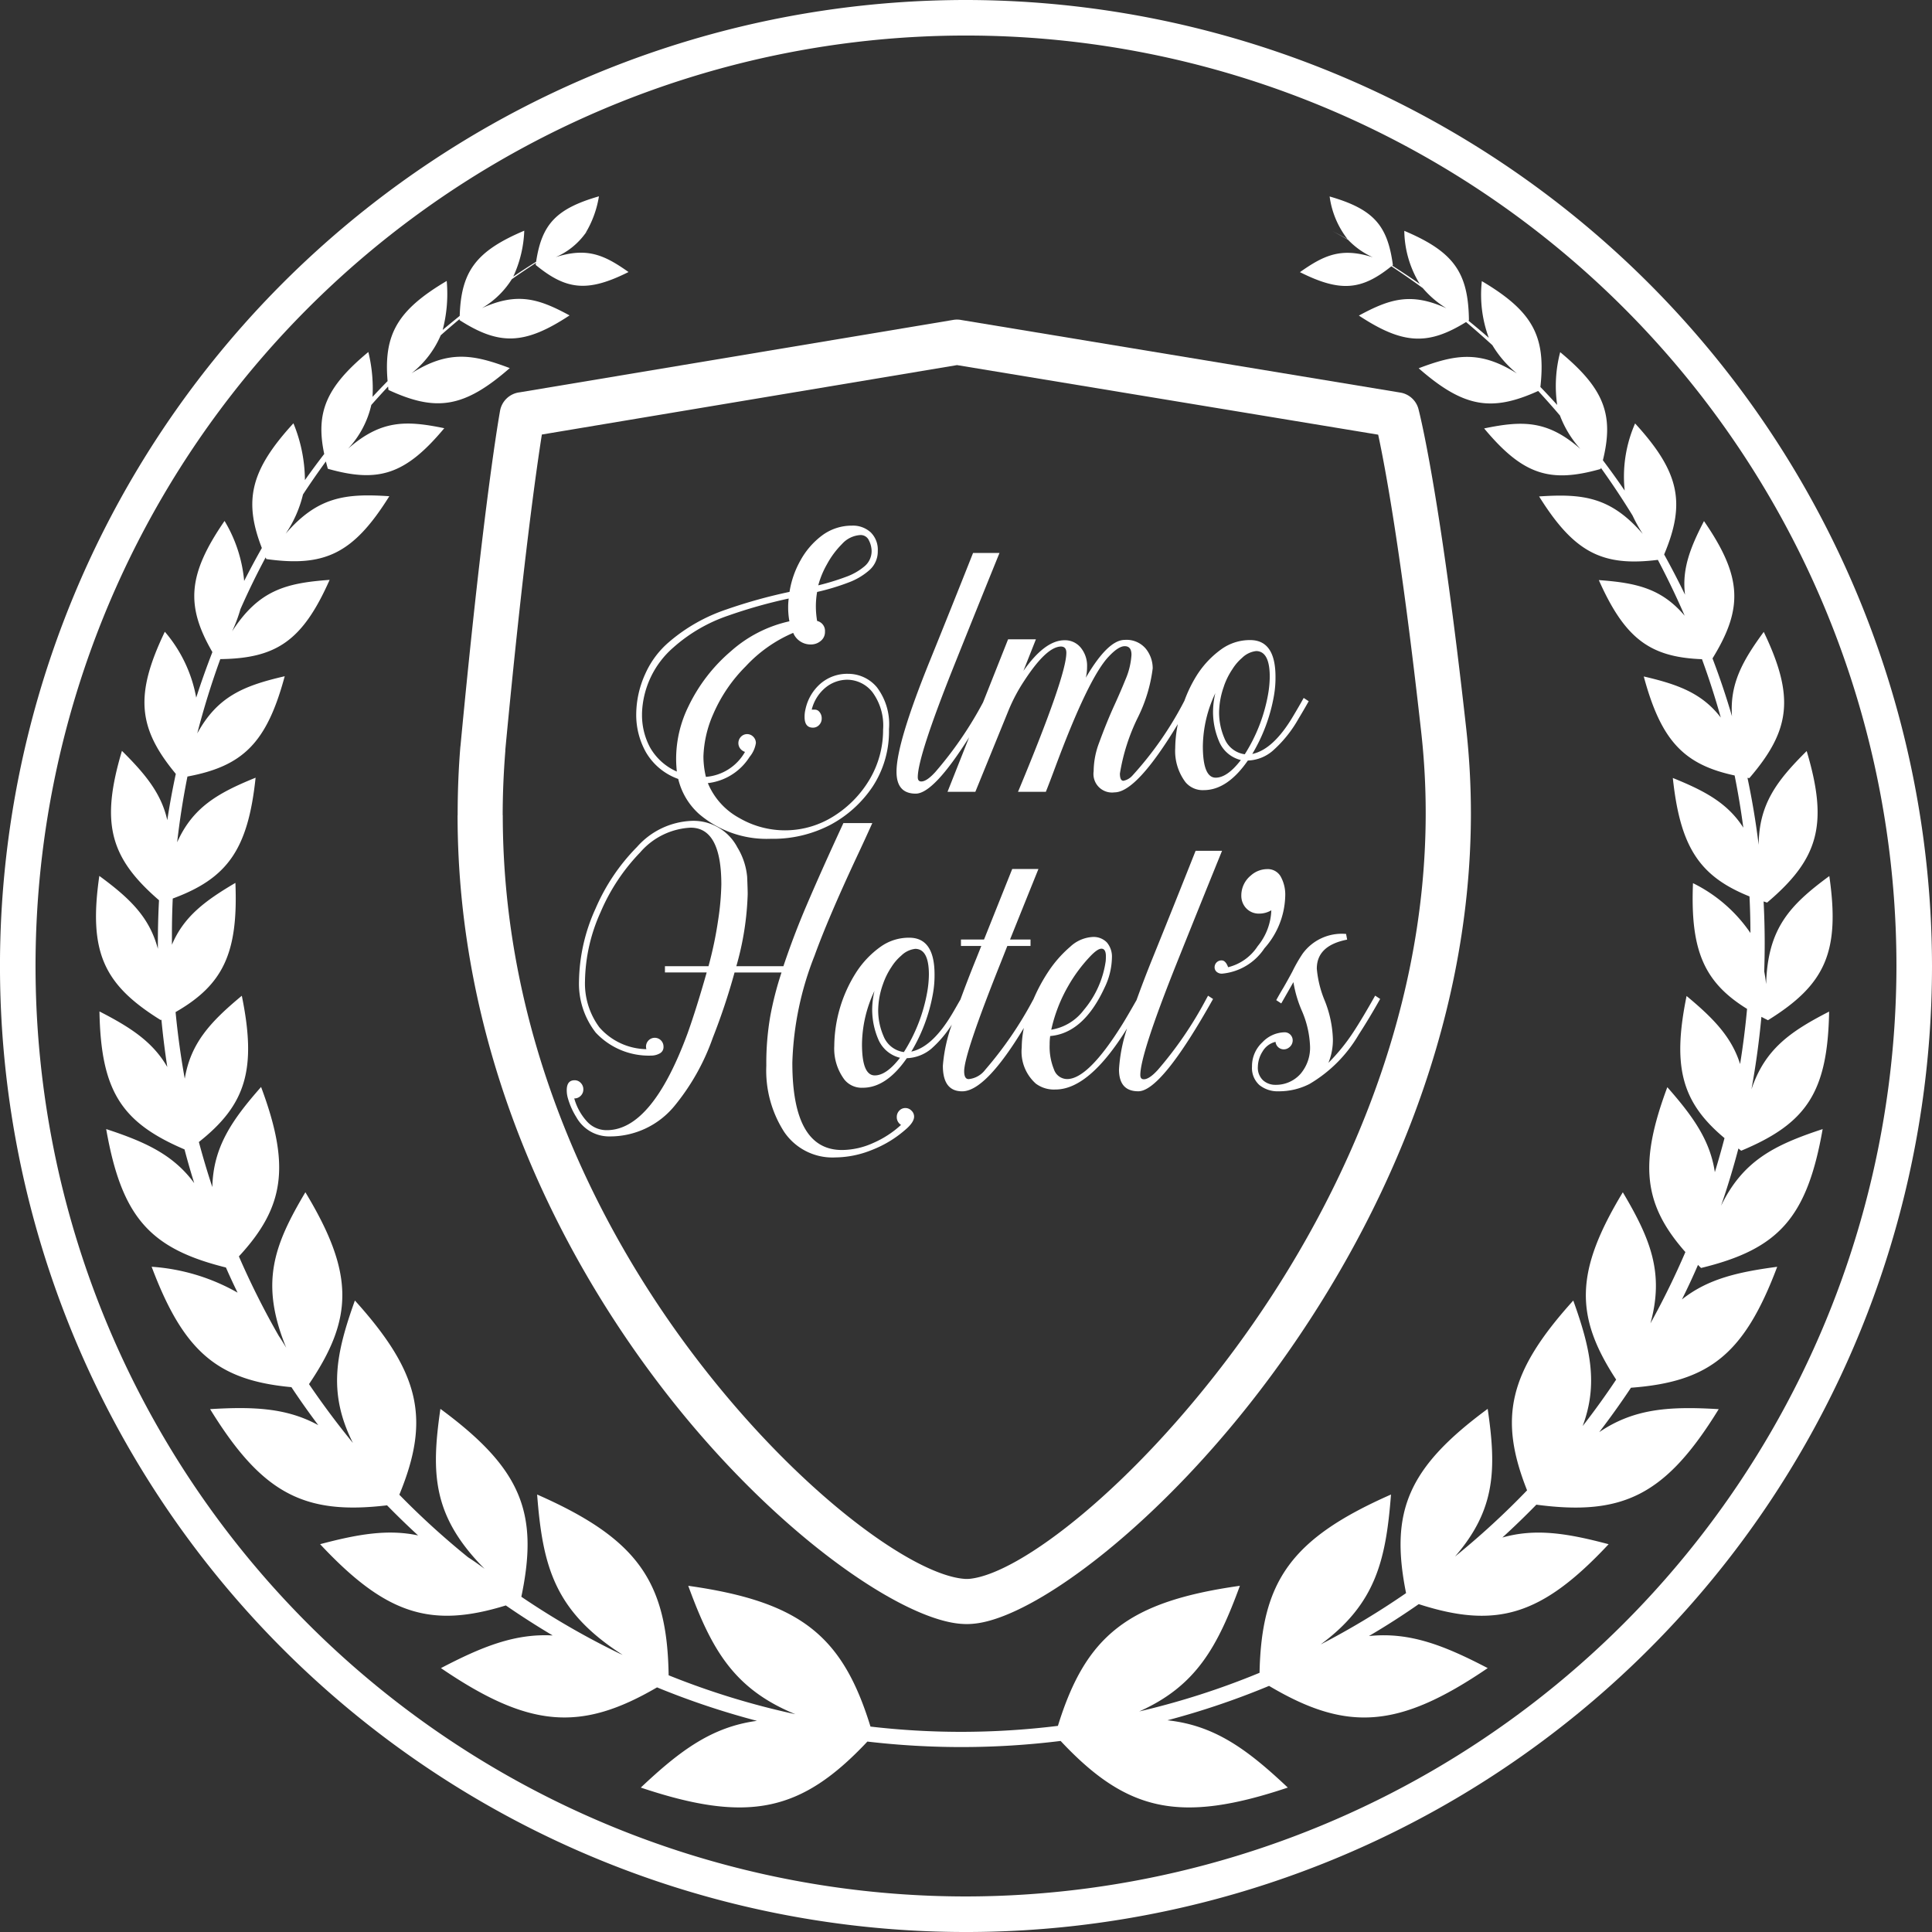 <?xml version="1.0" encoding="UTF-8"?> <svg xmlns="http://www.w3.org/2000/svg" id="Componente_4_1" data-name="Componente 4 – 1" width="136.071" height="136.071" viewBox="0 0 136.071 136.071"><rect x="0" y="0" width="136.071" height="136.071" fill="#333333" stroke="none"/><path id="Tracciato_2220" data-name="Tracciato 2220" d="M467.591,85.77A68.036,68.036,0,1,0,535.627,153.8,68.112,68.112,0,0,0,467.591,85.77Zm0,133.567A65.532,65.532,0,1,1,533.123,153.8,65.606,65.606,0,0,1,467.591,219.337Z" transform="translate(-399.556 -85.77)" fill="#fff"></path><path id="Tracciato_2221" data-name="Tracciato 2221" d="M518.806,159.886c4.6-1.918,6.092-4.112,6.194-9.8-2.765,1.417-4.525,2.661-5.469,5.471q.46-2.513.7-5.1c.15.078.3.158.463.236,4.03-2.5,5.092-4.791,4.32-10.152-2.811,2.068-4.34,3.7-4.451,7.613-.036-.315-.08-.615-.134-.9q.033-.968.034-1.946,0-1.5-.078-2.98l.246.082c3.619-3.066,4.336-5.485,2.789-10.674-2.118,2.1-3.358,3.745-3.382,6.607q-.295-2.393-.788-4.721l.13.022c2.9-3.372,3.212-5.719,1.016-10.3-1.509,2.058-2.395,3.659-2.238,5.941q-.607-2.071-1.371-4.074c2.17-3.527,2.1-5.751-.6-9.671-.984,1.9-1.561,3.4-1.335,5.186q-.7-1.443-1.471-2.835c1.527-3.629,1.09-5.8-2.046-9.228a9.329,9.329,0,0,0-.733,4.729q-.742-1.088-1.535-2.136c.792-3.21.088-5.046-3.008-7.613a9.348,9.348,0,0,0-.212,3.717c-.389-.429-.781-.85-1.182-1.266.395-3.565-.523-5.32-4.124-7.454a8.768,8.768,0,0,0,.489,3.992c-.473-.411-.95-.814-1.437-1.21l.04-.024c-.044-3.342-1.038-4.815-4.553-6.3a7.319,7.319,0,0,0,1.088,3.741q-.956-.664-1.938-1.29l.046-.038c-.373-2.8-1.355-3.94-4.455-4.833a6.231,6.231,0,0,0,1.264,3.008c-.363-.2-.727-.395-1.1-.587.381.2.758.415,1.132.627a5.561,5.561,0,0,0,1.743,1.234c-2.222-.709-3.431-.152-5.13,1.048,2.839,1.423,4.332,1.282,6.438-.413q1.127.742,2.216,1.537a6.97,6.97,0,0,0,1.663,1.421c-2.507-1.144-4-.657-6.166.513,3.108,2.05,4.875,2.108,7.549.455q.944.8,1.854,1.631a7.563,7.563,0,0,0,1.727,1.99c-2.611-1.649-4.346-1.337-6.919-.365,3.174,2.777,5.136,3.084,8.418,1.6q.785.848,1.533,1.729a7.427,7.427,0,0,0,1.437,2.351c-2.32-2.036-4.082-2-6.777-1.443,2.735,3.28,4.637,3.865,8.2,2.857l.022-.082q1.175,1.638,2.232,3.36a10.985,10.985,0,0,0,.717,1.294c-2.262-2.617-4.224-2.845-7.3-2.639,2.473,3.96,4.457,4.952,8.364,4.467q1.016,1.924,1.89,3.936c-1.635-1.928-3.417-2.32-6.048-2.511,1.833,4.118,3.6,5.432,7.266,5.571q.739,2.02,1.323,4.108c-1.325-1.717-3.012-2.332-5.424-2.892,1.214,4.5,2.8,6.2,6.4,6.973q.364,1.818.613,3.677c-1.1-1.725-2.705-2.589-4.966-3.5.517,4.857,1.866,6.923,5.4,8.342q.063,1.283.066,2.577a10.5,10.5,0,0,0-4.046-3.511c-.192,4.723.767,6.975,3.809,8.855q-.18,1.963-.491,3.885c-.6-1.916-1.894-3.236-3.769-4.793-1.018,4.988-.349,7.486,2.671,10.009q-.316,1.208-.681,2.4c-.329-2.236-1.533-3.928-3.346-5.986-2.008,5.378-1.683,8.266,1.272,11.612q-1.109,2.579-2.461,5.02c.982-3.547-.006-5.961-1.946-9.23-3.362,5.567-3.413,8.7-.469,13.193q-1.121,1.68-2.359,3.272c1.106-2.964.545-5.477-.661-8.841-4.545,5.026-5.28,8.256-3.254,13.368a55.82,55.82,0,0,1-5.074,4.661c2.87-3.312,2.918-6.168,2.3-10.4-5.625,4.146-6.9,7.23-5.749,12.977a55.713,55.713,0,0,1-6.014,3.615c3.857-2.853,4.595-5.891,4.953-10.558-7.031,3.1-9.123,6.1-9.258,12.556a54.651,54.651,0,0,1-8.476,2.721c4.018-1.791,5.519-4.559,7.092-8.849-7.887,1.112-10.853,3.509-12.817,9.865a56.01,56.01,0,0,1-6.823.421,55.38,55.38,0,0,1-6.378-.371c-1.966-6.394-4.925-8.8-12.835-9.915,1.629,4.449,3.184,7.258,7.544,9.043a54.752,54.752,0,0,1-8.925-2.741c-.1-6.583-2.166-9.608-9.262-12.73.391,5.07,1.224,8.22,6.026,11.294l-.263-.116a55.43,55.43,0,0,1-6.875-3.978c1.24-5.911.012-9.025-5.7-13.233-.667,4.595-.551,7.567,3.112,11.266-.4-.3-.786-.571-1.164-.814a55.994,55.994,0,0,1-4.841-4.406c2.178-5.292,1.5-8.55-3.13-13.678-1.363,3.805-1.9,6.521-.14,10.031q-1.635-2-3.092-4.142c3.156-4.663,3.186-7.817-.255-13.514-2.24,3.769-3.21,6.4-1.351,10.951q-.262-.445-.527-.842A56.607,56.607,0,0,1,413,167.328c3.224-3.485,3.635-6.382,1.563-11.933-2.09,2.373-3.37,4.256-3.433,7.052q-.52-1.569-.948-3.176c3.318-2.623,4.082-5.12,3.024-10.3-2.2,1.826-3.6,3.324-4.018,5.841q-.418-2.314-.647-4.691c3.362-1.932,4.414-4.17,4.214-9.1-2.162,1.272-3.643,2.389-4.471,4.358,0-.242,0-.483,0-.725q0-1.271.058-2.531c3.859-1.425,5.3-3.459,5.835-8.51-2.675,1.084-4.426,2.094-5.525,4.549q.268-2.348.725-4.631c3.926-.733,5.589-2.385,6.851-7.064-2.882.667-4.729,1.415-6.16,4.028q.688-2.669,1.623-5.234c3.962-.05,5.8-1.3,7.7-5.581-3.078.222-4.99.721-6.867,3.623a10.564,10.564,0,0,0,.585-1.559q.82-1.861,1.775-3.645l.05.116c4.106.573,6.126-.367,8.661-4.426-3.078-.206-5.04.022-7.3,2.639a8.444,8.444,0,0,0,1.22-2.763q.778-1.184,1.611-2.324c.044.168.09.341.14.515,3.559,1.008,5.461.423,8.2-2.857-2.7-.557-4.457-.593-6.777,1.443a6.674,6.674,0,0,0,1.637-3.08q.583-.658,1.182-1.3c.008.08.018.16.028.242,3.356,1.553,5.326,1.272,8.542-1.539-2.575-.972-4.31-1.284-6.919.365a6.817,6.817,0,0,0,2.056-2.675q.655-.58,1.329-1.142l0,.074c2.783,1.777,4.561,1.767,7.745-.333-2.16-1.17-3.659-1.657-6.168-.513a6.172,6.172,0,0,0,2.1-2.036c.561-.395,1.128-.775,1.7-1.148l-.018.142c2.16,1.773,3.653,1.944,6.539.5-1.7-1.2-2.908-1.757-5.13-1.048a5.037,5.037,0,0,0,2.082-1.663c.12-.068.242-.132.365-.2l-.357.188a7.231,7.231,0,0,0,.956-2.609c-3.016.87-4.028,1.97-4.424,4.609q-.815.508-1.611,1.046a8.382,8.382,0,0,0,.776-3.234c-3.409,1.441-4.447,2.87-4.547,6-.4.325-.8.653-1.2.988a10.045,10.045,0,0,0,.285-3.449c-3.463,2.052-4.445,3.755-4.164,7.054q-.538.547-1.06,1.11a10.864,10.864,0,0,0-.295-3.16c-2.954,2.451-3.729,4.234-3.108,7.182-.463.6-.918,1.216-1.359,1.84a10.685,10.685,0,0,0-.81-4c-3.006,3.282-3.531,5.416-2.224,8.783q-.649,1.145-1.246,2.322a9.9,9.9,0,0,0-1.381-4.228c-2.583,3.755-2.757,5.955-.856,9.236q-.616,1.581-1.14,3.208a9.811,9.811,0,0,0-2.21-4.641c-2.132,4.449-1.9,6.789.773,10.011q-.349,1.614-.6,3.26c-.423-1.882-1.541-3.242-3.194-4.881-1.521,5.1-.854,7.526,2.611,10.52q-.081,1.515-.08,3.052v.371c-.6-2.252-1.992-3.569-4.124-5.136-.771,5.36.291,7.649,4.32,10.152l.054-.026q.159,1.68.413,3.334c-1.022-1.773-2.583-2.789-4.777-3.914.1,5.607,1.547,7.821,5.99,9.717q.316,1.2.683,2.373c-1.467-1.994-3.435-2.9-6.2-3.805,1.094,6.234,3.1,8.422,8.434,9.749q.394.9.82,1.771a14.145,14.145,0,0,0-6.052-1.823c2.248,5.977,4.639,8,9.845,8.48q.908,1.368,1.89,2.675c-2.224-1.216-4.553-1.313-7.617-1.128,3.653,5.935,6.613,7.472,12.462,6.775q1.064,1.088,2.186,2.12c-2.14-.455-4.254-.086-6.9.617,4.625,4.944,7.781,5.951,13.079,4.314q1.614,1.112,3.3,2.114c-2.661-.146-4.978.789-7.869,2.3,6.206,4.228,9.835,4.5,15.219,1.357a55.777,55.777,0,0,0,7.038,2.357c-3.19.427-5.43,2.106-8.182,4.7,7.587,2.543,11.31,1.707,15.959-3.24a56.888,56.888,0,0,0,13.61-.044c4.669,4.986,8.392,5.835,16,3.284-2.835-2.673-5.13-4.378-8.478-4.739a55.964,55.964,0,0,0,7.158-2.423c5.483,3.256,9.122,3.024,15.4-1.252-3.07-1.6-5.493-2.557-8.366-2.258q1.8-1.058,3.507-2.248c5.477,1.767,8.665.814,13.374-4.22-2.884-.767-5.138-1.138-7.482-.471q1.229-1.121,2.393-2.314c6.1.81,9.112-.663,12.843-6.727-3.433-.206-5.943-.062-8.416,1.619q1.169-1.524,2.236-3.128c5.523-.411,7.985-2.371,10.3-8.518-2.8.371-4.9.862-6.711,2.3q.6-1.2,1.132-2.433c.07.072.142.144.218.216,5.43-1.323,7.458-3.495,8.562-9.781-3.419,1.124-5.615,2.232-7.156,5.4q.685-1.987,1.224-4.036Z" transform="translate(-396.175 -78.84)" fill="#fff"></path><path id="Tracciato_2222" data-name="Tracciato 2222" d="M418.628,103.439c0,.018-1.124,6.062-2.781,23.557-.006.046-.012.09-.016.136q-.189,2.353-.186,4.771h-.006c0,16.257,6.687,30.272,14.376,40.3,7.787,10.16,16.8,16.309,21.046,16.652.162.012.309.02.443.02a5.431,5.431,0,0,0,.587-.036c4.258-.473,13.133-7.04,20.788-17.377,7.565-10.218,14.129-24.2,14.129-39.7a54.484,54.484,0,0,0-.333-5.983c-1.771-15.957-3.172-21.738-3.342-22.405a1.586,1.586,0,0,0-1.3-1.234l-30.9-5.108a1.58,1.58,0,0,0-.583-.01l-30.533,5.1A1.591,1.591,0,0,0,418.628,103.439Zm32.188-3.234,29.661,4.9c.471,2.182,1.621,8.25,3.04,21.028a51.122,51.122,0,0,1,.307,5.635c0,14.718-6.268,28.048-13.492,37.807-7.136,9.637-15.009,15.712-18.59,16.109a2.074,2.074,0,0,1-.238.012c-.072,0-.136,0-.194-.008-3.569-.289-11.536-5.969-18.772-15.41-7.336-9.57-13.716-22.924-13.716-38.376h-.006q0-2.17.186-4.521l0-.086c1.244-13.151,2.192-19.784,2.573-22.2Z" transform="translate(-383.412 -74.491)" fill="#fff"></path><path id="Tracciato_2223" data-name="Tracciato 2223" d="M424.88,122.083a4.8,4.8,0,0,0,1.471,2.471,7.321,7.321,0,0,0,5.04,1.745,8.724,8.724,0,0,0,4.216-.99,8.256,8.256,0,0,0,2.974-2.7,7.09,7.09,0,0,0,1.142-4.036,4.3,4.3,0,0,0-.854-2.95,2.635,2.635,0,0,0-2.012-.944,2.881,2.881,0,0,0-1.966.7,3.3,3.3,0,0,0-1.05,1.8,2.167,2.167,0,0,0-.062.541q0,.751.591.751a.582.582,0,0,0,.433-.188.635.635,0,0,0,.182-.459.687.687,0,0,0-.176-.479.409.409,0,0,0-.339-.142h-.188a2.913,2.913,0,0,1,1-1.577,2.439,2.439,0,0,1,1.5-.531,2.281,2.281,0,0,1,1.773.874,3.957,3.957,0,0,1,.753,2.645,6.828,6.828,0,0,1-.966,3.531,7.666,7.666,0,0,1-2.533,2.575,6.406,6.406,0,0,1-6.625.116,4.955,4.955,0,0,1-2.218-2.459,4.012,4.012,0,0,0,2.942-1.85,1.991,1.991,0,0,0,.441-.97.621.621,0,0,0-.184-.447.6.6,0,0,0-.866,0,.642.642,0,0,0-.052.836.7.7,0,0,0,.335.232,3.479,3.479,0,0,1-2.753,1.759,6.173,6.173,0,0,1-.174-1.449,8.009,8.009,0,0,1,.7-2.994,10.775,10.775,0,0,1,2.28-3.344,9.806,9.806,0,0,1,3.342-2.355,1.318,1.318,0,0,0,1.27.816,1.049,1.049,0,0,0,.659-.24.8.8,0,0,0,.309-.665.717.717,0,0,0-.553-.751,6.142,6.142,0,0,1-.088-1.02,6,6,0,0,1,.088-1.022,16.125,16.125,0,0,0,2.192-.659,4.654,4.654,0,0,0,1.521-.906,1.747,1.747,0,0,0,.559-1.321,1.709,1.709,0,0,0-.5-1.313,1.848,1.848,0,0,0-1.318-.471,3.5,3.5,0,0,0-2.118.7,5.52,5.52,0,0,0-1.515,1.759,6.569,6.569,0,0,0-.765,2.206,36.378,36.378,0,0,0-4.451,1.24,12.1,12.1,0,0,0-4.046,2.3,6.321,6.321,0,0,0-1.659,2.226,6.965,6.965,0,0,0-.641,2.884,5.367,5.367,0,0,0,.685,2.645A4.29,4.29,0,0,0,424.88,122.083Zm10.476-15.121a6.181,6.181,0,0,1,1.062-1.429,1.882,1.882,0,0,1,1.294-.627.629.629,0,0,1,.6.381,1.7,1.7,0,0,1,.188.743,1.392,1.392,0,0,1-.483,1.062,4.23,4.23,0,0,1-1.335.763,17.1,17.1,0,0,1-1.94.593A6.238,6.238,0,0,1,435.356,106.962Zm-13.027,10.49a6.4,6.4,0,0,1,2.212-4.631,11.25,11.25,0,0,1,3.869-2.244,35.4,35.4,0,0,1,4.25-1.2,4.968,4.968,0,0,0-.038.621,5.422,5.422,0,0,0,.088.982,9.15,9.15,0,0,0-4.1,2.09,11.815,11.815,0,0,0-3.01,3.9,8.389,8.389,0,0,0-.868,3.661,8.541,8.541,0,0,0,.05.932,4.021,4.021,0,0,1-1.9-1.721,4.827,4.827,0,0,1-.553-2.288Z" transform="translate(-377.112 -67.222)" fill="#fff"></path><path id="Tracciato_2224" data-name="Tracciato 2224" d="M432.422,122.153c.842,0,2.1-1.335,3.761-3.97l-1.523,3.841h1.96l2.351-5.769a12.024,12.024,0,0,1,1.106-2.07q1.545-2.366,2.563-2.393c.26,0,.389.146.389.439q0,1.617-3.344,9.651l-.062.142h1.962c.184-.457.4-1.028.653-1.707q2.338-6.288,3.757-7.8.694-.748,1.144-.749c.319,0,.477.2.477.607a5.168,5.168,0,0,1-.425,1.747q-.355.878-.794,1.836-.526,1.151-1.056,2.6a5.754,5.754,0,0,0-.389,2.018,1.306,1.306,0,0,0,1.469,1.487q1.557,0,4.459-4.807a9.023,9.023,0,0,0-.184,1.7,3.656,3.656,0,0,0,.717,2.381,1.578,1.578,0,0,0,1.293.569q1.659,0,3.106-2.084a2.83,2.83,0,0,0,1.733-.671,8.691,8.691,0,0,0,1.836-2.276q.364-.6.717-1.23l-.353-.232c-.25.449-.5.876-.741,1.28q-1.395,2.354-2.88,2.665a12.022,12.022,0,0,0,1.521-4.074,7.255,7.255,0,0,0,.114-1.359q0-2.588-1.785-2.587a3.43,3.43,0,0,0-2.012.633,6.611,6.611,0,0,0-1.763,1.876,9.473,9.473,0,0,0-.854,1.763,24.367,24.367,0,0,1-3.665,5.274,1.14,1.14,0,0,1-.629.363c-.166,0-.25-.17-.25-.507a14.021,14.021,0,0,1,1.28-3.984,10.739,10.739,0,0,0,1.03-3.427,2.194,2.194,0,0,0-.481-1.377,1.767,1.767,0,0,0-1.491-.627q-1.181,0-2.739,2.663a3.144,3.144,0,0,0,.088-.763,2,2,0,0,0-.447-1.357,1.433,1.433,0,0,0-1.136-.519q-1.386,0-2.9,2.16l.88-2.224h-1.96l-1.763,4.441a26.509,26.509,0,0,1-3.367,4.911q-.6.658-.98.659c-.166,0-.25-.1-.25-.3q0-1.476,2.6-7.967,1.746-4.361,3.156-7.827h-1.862q-1.506,3.8-3.042,7.593-2.351,5.8-2.349,7.813Q431.065,122.153,432.422,122.153Zm21.7-7.553a5.121,5.121,0,0,1,.6-1.21,3.471,3.471,0,0,1,.685-.8,1.689,1.689,0,0,1,.994-.479q.953.015.954,1.811a7.562,7.562,0,0,1-.126,1.28,11.7,11.7,0,0,1-1.633,4.178,1.8,1.8,0,0,1-1.433-1.126,4.6,4.6,0,0,1-.377-1.8A5.666,5.666,0,0,1,454.125,114.6Zm-.6.477a5.79,5.79,0,0,0-.162,1.333,5.317,5.317,0,0,0,.415,2.038,2.227,2.227,0,0,0,1.545,1.339q-.956,1.241-1.771,1.242-.9,0-.906-2.2A8.935,8.935,0,0,1,453.522,115.077Z" transform="translate(-367.926 -66.257)" fill="#fff"></path><path id="Tracciato_2225" data-name="Tracciato 2225" d="M420.156,135.5a2.635,2.635,0,0,0,2.351,1.345,5.864,5.864,0,0,0,4.575-2.172,15.793,15.793,0,0,0,2.677-4.773,45.184,45.184,0,0,0,1.533-4.6H434.6a23.24,23.24,0,0,0-.785,3.04,19.326,19.326,0,0,0-.285,3.519,7.993,7.993,0,0,0,1.252,4.661,4.107,4.107,0,0,0,3.6,1.805,7.034,7.034,0,0,0,2.577-.523,7.953,7.953,0,0,0,2.35-1.417q.628-.529.629-.932a.571.571,0,0,0-.19-.427.583.583,0,0,0-.413-.18.577.577,0,0,0-.441.186.63.63,0,0,0-.176.447.637.637,0,0,0,.3.555,7.021,7.021,0,0,1-1.948,1.268,5.413,5.413,0,0,1-2.212.5q-3.5,0-3.495-6.158a22.154,22.154,0,0,1,1.559-7.514q.944-2.612,2.928-6.867.616-1.308,1.144-2.485h-2.036q-1.5,3.234-2.589,5.783-.9,2.1-1.635,4.294h-3.316a20.484,20.484,0,0,0,.8-5.072c0-.214-.012-.623-.038-1.222a4.806,4.806,0,0,0-.691-2.076,3.482,3.482,0,0,0-3.268-1.862,5.42,5.42,0,0,0-3.8,1.836,14.058,14.058,0,0,0-2.916,4.334,12.754,12.754,0,0,0-1.168,5.122,5.6,5.6,0,0,0,1.176,3.615,5.112,5.112,0,0,0,3.9,1.623,1.239,1.239,0,0,0,.6-.148.5.5,0,0,0,.276-.473.621.621,0,0,0-.182-.453.612.612,0,0,0-.868,0,.621.621,0,0,0-.182.453.651.651,0,0,0,.026.168,4.488,4.488,0,0,1-3.312-1.539,5.194,5.194,0,0,1-1.012-3.26,12.176,12.176,0,0,1,1.1-4.855,13.825,13.825,0,0,1,2.783-4.2A5.015,5.015,0,0,1,428.2,115.1q2.161,0,2.162,4a18.762,18.762,0,0,1-.22,2.477,26.987,26.987,0,0,1-.685,3.28H426.39v.439h2.94q-.727,2.561-1.343,4.282-2.516,6.829-5.695,6.827a1.859,1.859,0,0,1-1.389-.607,4,4,0,0,1-.9-1.629.6.6,0,0,0,.457-.188.611.611,0,0,0,.182-.445.627.627,0,0,0-.182-.459.575.575,0,0,0-.433-.188c-.367,0-.553.232-.553.7a2,2,0,0,0,.088.593A5.163,5.163,0,0,0,420.156,135.5Z" transform="translate(-379.558 -56.807)" fill="#fff"></path><path id="Tracciato_2226" data-name="Tracciato 2226" d="M455.033,126.19a26.724,26.724,0,0,1-3.368,4.915q-.6.658-.982.659c-.168,0-.25-.1-.25-.3q0-1.473,2.6-7.967,1.746-4.358,3.156-7.825h-1.862q-1.506,3.8-3.042,7.593c-.435,1.074-.8,2.04-1.118,2.92-.445.783-.8,1.391-1.018,1.737q-2.387,3.826-3.871,3.827a.985.985,0,0,1-.922-.665,4.24,4.24,0,0,1-.309-1.765,4.032,4.032,0,0,1,.038-.6q2.351-.2,3.833-3.415a5.016,5.016,0,0,0,.515-2.1,1.542,1.542,0,0,0-.353-1.074,1.3,1.3,0,0,0-1.018-.387,2.514,2.514,0,0,0-1.571.691,8.363,8.363,0,0,0-1.565,1.791,12.084,12.084,0,0,0-1.018,1.9l-.032.054a26.627,26.627,0,0,1-3.366,4.915,1.666,1.666,0,0,1-1.168.659c-.21,0-.315-.186-.315-.557q0-1.214,2.6-7.709l.439-1.112H442.7v-.453h-1.443q1.055-2.627,2-4.968h-1.846l-1.986,4.968H437.8v.453h1.433l-.351.88c-.435,1.068-.8,2.024-1.116,2.888-.2.345-.391.687-.581,1.006q-1.4,2.354-2.88,2.665a12.032,12.032,0,0,0,1.521-4.076,7.243,7.243,0,0,0,.114-1.357q0-2.588-1.785-2.587a3.42,3.42,0,0,0-2.01.633,6.6,6.6,0,0,0-1.767,1.876,9.8,9.8,0,0,0-1.5,5.11,3.649,3.649,0,0,0,.717,2.379,1.569,1.569,0,0,0,1.292.569q1.659,0,3.1-2.082a2.838,2.838,0,0,0,1.735-.673,7.961,7.961,0,0,0,1.435-1.693,11.114,11.114,0,0,0-.631,2.9c0,1.2.453,1.8,1.359,1.8,1.1,0,2.553-1.5,4.346-4.465a6.884,6.884,0,0,0-.15,1.375,3.015,3.015,0,0,0,.994,2.549,2.135,2.135,0,0,0,1.381.413q2.375,0,5.042-4.3a11.2,11.2,0,0,0-.567,2.886c0,1.028.453,1.539,1.359,1.539q1.623,0,5.266-6.5l-.353-.232Zm-9.655-1.036a10.847,10.847,0,0,1,1.523-2.044c.343-.361.607-.543.792-.543.208,0,.315.178.315.531,0,.146-.006.263-.014.349a6.808,6.808,0,0,1-1.545,3.441,3.578,3.578,0,0,1-2.288,1.385A10.822,10.822,0,0,1,445.379,125.154Zm-13.648,6.338q-.9,0-.9-2.2a8.934,8.934,0,0,1,.88-3.751,5.774,5.774,0,0,0-.162,1.333,5.334,5.334,0,0,0,.413,2.036,2.233,2.233,0,0,0,1.547,1.341C432.867,131.078,432.278,131.492,431.73,131.492Zm2.05-1.643a1.8,1.8,0,0,1-1.433-1.124,4.6,4.6,0,0,1-.377-1.8,5.633,5.633,0,0,1,.339-1.864,5.236,5.236,0,0,1,.6-1.21,3.5,3.5,0,0,1,.685-.794,1.678,1.678,0,0,1,.992-.479q.956.012.956,1.811a7.56,7.56,0,0,1-.126,1.278A11.68,11.68,0,0,1,433.78,129.849Z" transform="translate(-370.12 -55.751)" fill="#fff"></path><path id="Tracciato_2227" data-name="Tracciato 2227" d="M445.757,121.894a5.734,5.734,0,0,0,1.465-3.659,2.625,2.625,0,0,0-.321-1.4,1.043,1.043,0,0,0-.948-.519,1.742,1.742,0,0,0-1.156.453,1.809,1.809,0,0,0-.667,1.411,1.279,1.279,0,0,0,.277.816,1.211,1.211,0,0,0,.994.453,1.649,1.649,0,0,0,.842-.234,4.2,4.2,0,0,1-.962,2.529,3.478,3.478,0,0,1-2.08,1.481c-.118-.319-.269-.479-.453-.479a.481.481,0,0,0-.5.479.417.417,0,0,0,.144.325.555.555,0,0,0,.385.128A4.012,4.012,0,0,0,445.757,121.894Z" transform="translate(-356.704 -55.104)" fill="#fff"></path><path id="Tracciato_2228" data-name="Tracciato 2228" d="M446.4,121.249c-.194.363-.407.747-.641,1.152-.168.275-.331.561-.491.854l.353.232.856-1.5a8.545,8.545,0,0,0,.609,2.05,6.926,6.926,0,0,1,.559,2.387,2.837,2.837,0,0,1-.653,2.006,2.307,2.307,0,0,1-1.773.79,1.291,1.291,0,0,1-.88-.319,1.206,1.206,0,0,1-.365-.962,2.068,2.068,0,0,1,.327-1.062,1.442,1.442,0,0,1,.918-.685.583.583,0,0,0,.93.413.624.624,0,0,0,.277-.541.565.565,0,0,0-.15-.363.557.557,0,0,0-.453-.18,2.208,2.208,0,0,0-1.527.7,2.283,2.283,0,0,0-.735,1.715,1.611,1.611,0,0,0,.521,1.3,2.051,2.051,0,0,0,1.365.439,4.714,4.714,0,0,0,2.162-.515,9.72,9.72,0,0,0,3.469-3.481q.754-1.163,1.509-2.509l-.353-.232c-.6,1.068-1.11,1.92-1.521,2.547a13.573,13.573,0,0,1-1.771,2.186,4.24,4.24,0,0,0,.315-1.693,7.937,7.937,0,0,0-.567-2.671,7.553,7.553,0,0,1-.565-2.27q0-1.629,2.136-2.044l-.074-.4a3.41,3.41,0,0,0-3.068,1.4A10.575,10.575,0,0,0,446.4,121.249Z" transform="translate(-355.382 -52.815)" fill="#fff"></path></svg> 